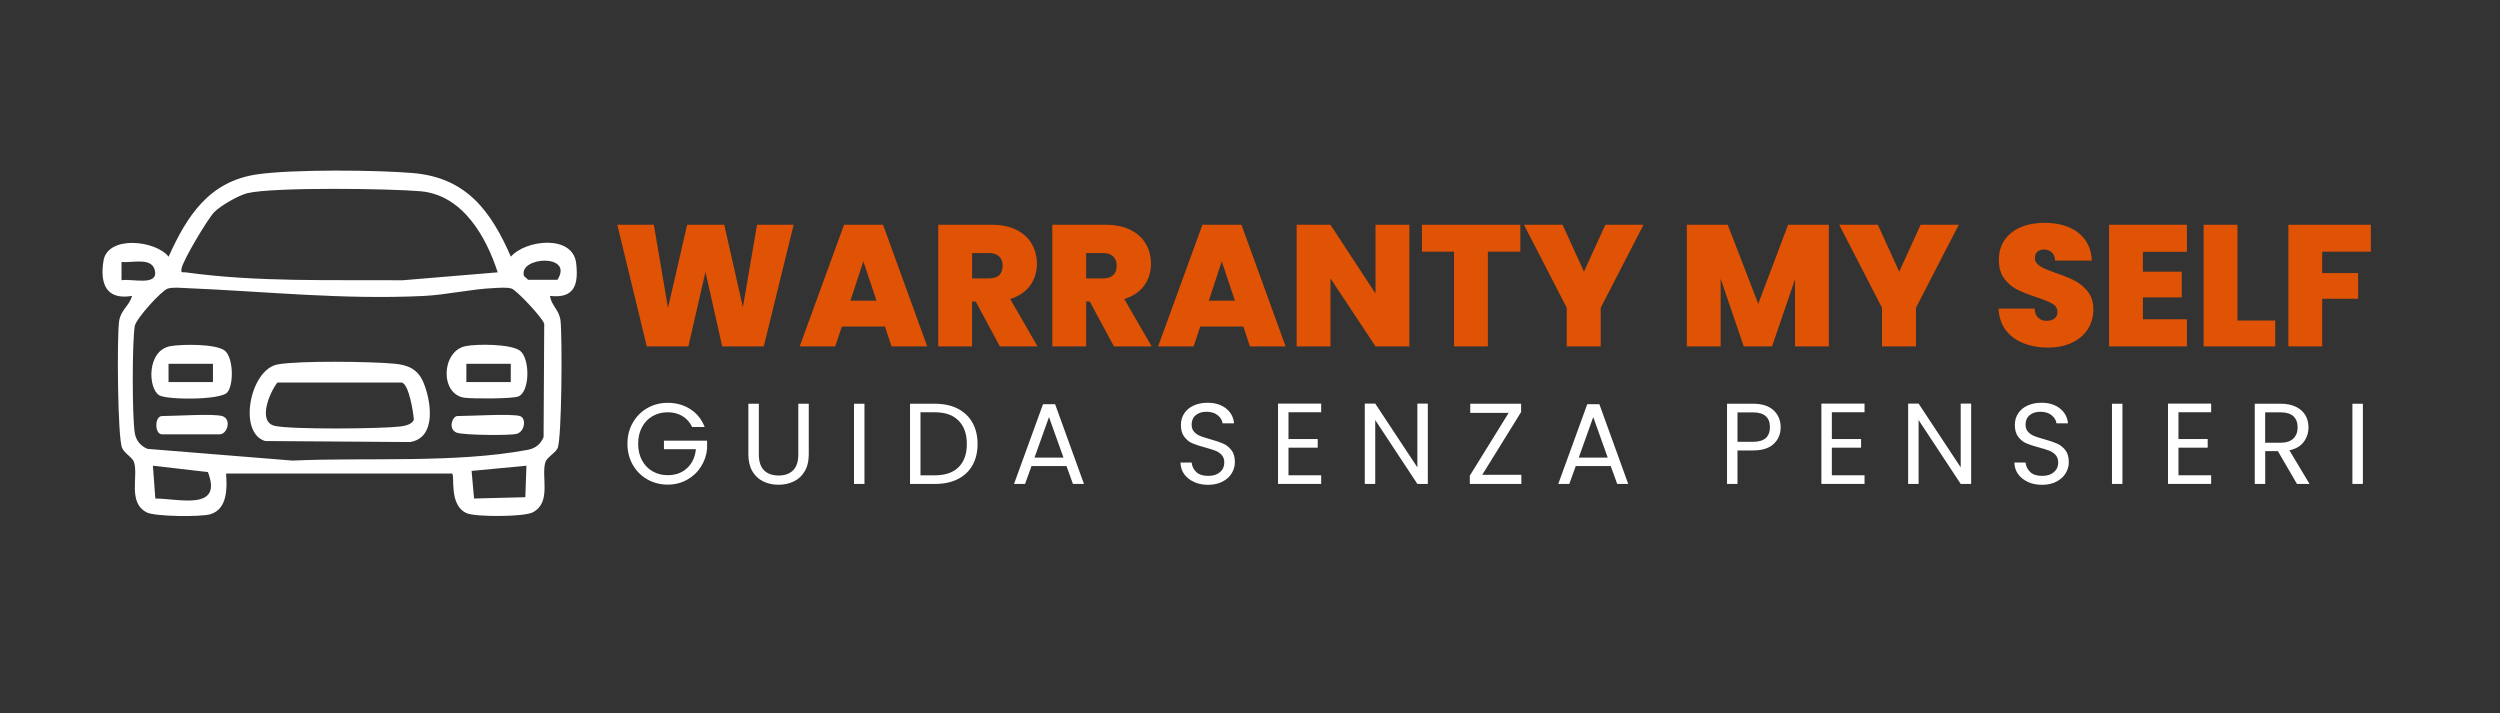 <svg xmlns="http://www.w3.org/2000/svg" id="Livello_1" viewBox="0 0 956.18 272.83"><rect x="0" y="0" width="956.18" height="272.83" fill="#333333" stroke="none"/><defs><style>      .st0 {        fill: #e05204;      }      .st1 {        fill: #fff;      }    </style></defs><g><path class="st0" d="M303.55,85.96l-11.42,46.53h-15.91l-6.4-28.51-6.53,28.51h-15.91l-11.29-46.53h13.99l5.41,31.81,7.33-31.81h14.19l7.13,31.55,5.41-31.55h13.99Z"></path><path class="st0" d="M338.47,124.9h-16.5l-2.51,7.59h-13.6l16.96-46.53h14.92l16.9,46.53h-13.66l-2.51-7.59ZM335.23,115l-5.02-15.05-4.95,15.05h9.97Z"></path><path class="st0" d="M382.42,132.49l-9.24-17.16h-1.39v17.16h-12.94v-46.53h20.39c3.74,0,6.91.65,9.5,1.95,2.6,1.3,4.55,3.08,5.87,5.35,1.32,2.27,1.98,4.81,1.98,7.62,0,3.17-.87,5.95-2.61,8.35-1.74,2.4-4.28,4.1-7.62,5.12l10.49,18.15h-14.45ZM371.8,106.48h6.4c1.76,0,3.08-.42,3.96-1.25.88-.84,1.32-2.05,1.32-3.63,0-1.5-.45-2.67-1.35-3.53-.9-.86-2.21-1.29-3.93-1.29h-6.4v9.7Z"></path><path class="st0" d="M426.05,132.49l-9.24-17.16h-1.39v17.16h-12.94v-46.53h20.39c3.74,0,6.91.65,9.5,1.95,2.6,1.3,4.55,3.08,5.87,5.35,1.32,2.27,1.98,4.81,1.98,7.62,0,3.17-.87,5.95-2.61,8.35-1.74,2.4-4.28,4.1-7.62,5.12l10.49,18.15h-14.45ZM415.42,106.48h6.4c1.76,0,3.08-.42,3.96-1.25.88-.84,1.32-2.05,1.32-3.63,0-1.5-.45-2.67-1.35-3.53-.9-.86-2.21-1.29-3.93-1.29h-6.4v9.7Z"></path><path class="st0" d="M475.55,124.9h-16.5l-2.51,7.59h-13.6l16.96-46.53h14.92l16.9,46.53h-13.66l-2.51-7.59ZM472.31,115l-5.02-15.05-4.95,15.05h9.97Z"></path><path class="st0" d="M539.04,132.49h-12.94l-17.23-26v26h-12.94v-46.53h12.94l17.23,26.33v-26.33h12.94v46.53Z"></path><path class="st0" d="M581.48,85.96v10.3h-12.41v36.23h-12.94v-36.23h-12.28v-10.3h37.62Z"></path><path class="st0" d="M628.6,85.96l-16.37,31.75v14.78h-13v-14.78l-16.37-31.75h14.78l8.18,17.95,8.18-17.95h14.59Z"></path><path class="st0" d="M699.48,85.96v46.53h-12.94v-25.67l-8.78,25.67h-10.82l-8.84-25.87v25.87h-12.94v-46.53h15.64l11.68,30.23,11.42-30.23h15.58Z"></path><path class="st0" d="M749.18,85.96l-16.37,31.75v14.78h-13v-14.78l-16.37-31.75h14.78l8.18,17.95,8.18-17.95h14.59Z"></path><path class="st0" d="M769.97,129.09c-3.48-2.57-5.35-6.26-5.61-11.06h13.79c.13,1.63.62,2.82,1.45,3.56.84.75,1.91,1.12,3.23,1.12,1.19,0,2.17-.3,2.94-.89.77-.59,1.16-1.42,1.16-2.47,0-1.36-.64-2.42-1.91-3.17-1.28-.75-3.34-1.58-6.2-2.51-3.04-1.01-5.49-1.99-7.36-2.94-1.87-.95-3.5-2.33-4.88-4.16-1.39-1.83-2.08-4.21-2.08-7.16s.75-5.55,2.24-7.69c1.5-2.13,3.56-3.75,6.2-4.85,2.64-1.1,5.63-1.65,8.98-1.65,5.41,0,9.73,1.27,12.97,3.79,3.23,2.53,4.96,6.08,5.18,10.66h-14.06c-.04-1.41-.47-2.46-1.29-3.17-.81-.7-1.86-1.06-3.13-1.06-.97,0-1.76.29-2.38.86-.62.57-.92,1.39-.92,2.44,0,.88.34,1.64,1.02,2.28.68.64,1.53,1.19,2.54,1.65,1.01.46,2.51,1.05,4.49,1.75,2.95,1.01,5.38,2.01,7.29,3,1.91.99,3.56,2.38,4.95,4.16,1.39,1.78,2.08,4.04,2.08,6.77s-.69,5.26-2.08,7.46c-1.39,2.2-3.39,3.94-6.01,5.21-2.62,1.28-5.71,1.91-9.27,1.91-5.41,0-9.86-1.29-13.33-3.86Z"></path><path class="st0" d="M819.6,96.32v7.59h14.85v9.83h-14.85v8.38h16.83v10.36h-29.77v-46.53h29.77v10.36h-16.83Z"></path><path class="st0" d="M855.77,122.59h14.45v9.9h-27.39v-46.53h12.94v36.63Z"></path><path class="st0" d="M906.79,85.96v10.3h-18.61v8.18h13.73v9.83h-13.73v18.22h-12.94v-46.53h31.55Z"></path></g><g><path class="st1" d="M264.72,163.31c-.85-1.79-2.08-3.18-3.7-4.16-1.61-.98-3.49-1.47-5.63-1.47s-4.07.49-5.79,1.47c-1.72.98-3.07,2.39-4.05,4.22-.98,1.83-1.47,3.95-1.47,6.36s.49,4.52,1.47,6.34c.98,1.82,2.33,3.22,4.05,4.2,1.72.98,3.64,1.47,5.79,1.47,2.99,0,5.46-.89,7.39-2.68s3.06-4.21,3.39-7.26h-12.23v-3.26h16.5v3.08c-.23,2.52-1.03,4.83-2.38,6.93-1.35,2.1-3.12,3.75-5.32,4.97-2.2,1.22-4.65,1.83-7.35,1.83-2.85,0-5.44-.67-7.79-2-2.35-1.33-4.2-3.19-5.57-5.57-1.36-2.38-2.05-5.06-2.05-8.05s.68-5.68,2.05-8.07,3.22-4.25,5.57-5.59c2.35-1.33,4.94-2,7.79-2,3.26,0,6.14.81,8.65,2.42,2.51,1.61,4.33,3.89,5.48,6.82h-4.8Z"></path><path class="st1" d="M290.24,154.42v19.4c0,2.73.67,4.75,2,6.07,1.33,1.32,3.19,1.98,5.57,1.98s4.19-.66,5.52-1.98c1.33-1.32,2-3.34,2-6.07v-19.4h4v19.36c0,2.55-.51,4.7-1.54,6.45-1.03,1.75-2.41,3.04-4.16,3.89-1.75.85-3.7,1.28-5.87,1.28s-4.13-.43-5.87-1.28c-1.75-.85-3.12-2.15-4.14-3.89-1.01-1.75-1.52-3.89-1.52-6.45v-19.36h4Z"></path><path class="st1" d="M330.63,154.42v30.67h-4v-30.67h4Z"></path><path class="st1" d="M366.3,156.29c2.45,1.25,4.33,3.03,5.63,5.35,1.31,2.32,1.96,5.05,1.96,8.18s-.65,5.86-1.96,8.16-3.18,4.06-5.63,5.28c-2.45,1.22-5.35,1.83-8.69,1.83h-9.55v-30.67h9.55c3.34,0,6.24.62,8.69,1.87ZM366.67,178.64c2.08-2.1,3.12-5.04,3.12-8.82s-1.05-6.79-3.15-8.93c-2.1-2.14-5.11-3.21-9.04-3.21h-5.54v24.11h5.54c3.96,0,6.98-1.05,9.06-3.15Z"></path><path class="st1" d="M407.9,178.26h-13.38l-2.46,6.82h-4.22l11.09-30.49h4.62l11.04,30.49h-4.22l-2.46-6.82ZM406.75,175.01l-5.54-15.49-5.54,15.49h11.09Z"></path><path class="st1" d="M456.67,184.32c-1.6-.72-2.85-1.72-3.76-2.99-.91-1.28-1.38-2.75-1.41-4.42h4.27c.15,1.44.74,2.65,1.78,3.63,1.04.98,2.56,1.47,4.55,1.47s3.41-.48,4.51-1.43,1.65-2.18,1.65-3.67c0-1.17-.32-2.13-.97-2.86-.64-.73-1.45-1.29-2.42-1.67-.97-.38-2.27-.79-3.92-1.23-2.02-.53-3.64-1.06-4.86-1.58s-2.26-1.36-3.12-2.49c-.87-1.13-1.3-2.65-1.3-4.55,0-1.67.42-3.15,1.28-4.44.85-1.29,2.05-2.29,3.59-2.99,1.54-.7,3.31-1.06,5.3-1.06,2.88,0,5.23.72,7.06,2.16,1.83,1.44,2.87,3.34,3.1,5.72h-4.4c-.15-1.17-.76-2.21-1.85-3.1-1.09-.89-2.52-1.34-4.31-1.34-1.67,0-3.04.43-4.09,1.3-1.06.87-1.58,2.08-1.58,3.63,0,1.12.31,2.02.95,2.73.63.71,1.41,1.24,2.33,1.61.92.37,2.22.79,3.89,1.25,2.02.56,3.65,1.11,4.88,1.65,1.23.54,2.29,1.38,3.17,2.51.88,1.13,1.32,2.66,1.32,4.6,0,1.5-.4,2.9-1.19,4.22-.79,1.32-1.96,2.39-3.52,3.21s-3.39,1.23-5.5,1.23-3.84-.36-5.43-1.08Z"></path><path class="st1" d="M492.81,157.67v10.25h11.18v3.3h-11.18v10.56h12.5v3.3h-16.5v-30.71h16.5v3.3h-12.5Z"></path><path class="st1" d="M546.1,185.08h-4l-16.11-24.42v24.42h-4v-30.71h4l16.11,24.38v-24.38h4v30.71Z"></path><path class="st1" d="M566.91,181.61h14.96v3.48h-19.71v-3.17l14.87-24.02h-14.7v-3.48h19.45v3.17l-14.87,24.02Z"></path><path class="st1" d="M616.06,178.26h-13.38l-2.46,6.82h-4.22l11.09-30.49h4.62l11.04,30.49h-4.22l-2.46-6.82ZM614.91,175.01l-5.54-15.49-5.54,15.49h11.09Z"></path><path class="st1" d="M678.43,169.75c-1.75,1.69-4.41,2.53-7.99,2.53h-5.9v12.8h-4v-30.67h9.9c3.46,0,6.09.84,7.9,2.51,1.8,1.67,2.71,3.83,2.71,6.47s-.87,4.67-2.62,6.36ZM675.37,167.53c1.06-.97,1.58-2.35,1.58-4.13,0-3.78-2.17-5.68-6.51-5.68h-5.9v11.26h5.9c2.23,0,3.87-.48,4.93-1.45Z"></path><path class="st1" d="M700.63,157.67v10.25h11.18v3.3h-11.18v10.56h12.5v3.3h-16.5v-30.71h16.5v3.3h-12.5Z"></path><path class="st1" d="M753.91,185.08h-4l-16.1-24.42v24.42h-4v-30.71h4l16.1,24.38v-24.38h4v30.71Z"></path><path class="st1" d="M775.62,184.32c-1.6-.72-2.85-1.72-3.76-2.99-.91-1.28-1.38-2.75-1.41-4.42h4.27c.15,1.44.74,2.65,1.78,3.63,1.04.98,2.56,1.47,4.55,1.47s3.41-.48,4.51-1.43,1.65-2.18,1.65-3.67c0-1.17-.32-2.13-.97-2.86-.65-.73-1.45-1.29-2.42-1.67-.97-.38-2.27-.79-3.92-1.23-2.02-.53-3.64-1.06-4.86-1.58-1.22-.53-2.26-1.36-3.12-2.49s-1.3-2.65-1.3-4.55c0-1.67.43-3.15,1.28-4.44.85-1.29,2.04-2.29,3.59-2.99,1.54-.7,3.31-1.06,5.3-1.06,2.88,0,5.23.72,7.06,2.16,1.83,1.44,2.87,3.34,3.1,5.72h-4.4c-.15-1.17-.76-2.21-1.85-3.1-1.08-.89-2.52-1.34-4.31-1.34-1.67,0-3.04.43-4.09,1.3-1.06.87-1.58,2.08-1.58,3.63,0,1.12.31,2.02.95,2.73.63.71,1.41,1.24,2.33,1.61.92.37,2.22.79,3.89,1.25,2.02.56,3.65,1.11,4.88,1.65,1.23.54,2.29,1.38,3.17,2.51.88,1.13,1.32,2.66,1.32,4.6,0,1.5-.4,2.9-1.19,4.22-.79,1.32-1.97,2.39-3.52,3.21-1.56.82-3.39,1.23-5.5,1.23s-3.84-.36-5.44-1.08Z"></path><path class="st1" d="M811.77,154.42v30.67h-4v-30.67h4Z"></path><path class="st1" d="M833.2,157.67v10.25h11.18v3.3h-11.18v10.56h12.5v3.3h-16.5v-30.71h16.5v3.3h-12.5Z"></path><path class="st1" d="M878.52,185.08l-7.3-12.54h-4.84v12.54h-4v-30.67h9.9c2.32,0,4.27.4,5.87,1.19s2.79,1.86,3.59,3.21c.79,1.35,1.19,2.89,1.19,4.62,0,2.11-.61,3.98-1.82,5.59-1.22,1.61-3.04,2.68-5.48,3.21l7.7,12.85h-4.79ZM866.37,169.33h5.9c2.17,0,3.8-.54,4.88-1.61,1.09-1.07,1.63-2.5,1.63-4.29s-.54-3.23-1.61-4.22c-1.07-1-2.71-1.5-4.91-1.5h-5.9v11.62Z"></path><path class="st1" d="M903.73,154.42v30.67h-4v-30.67h4Z"></path></g><path class="st1" d="M195.38,98.18c5.59-6.47,23.67-8.6,24.98,2.47.97,8.22-.66,13.63-10,12.52.54,3.85,3.51,5.22,4.02,9.46.7,5.86.53,45.61-1.15,48.86-1.02,1.97-4.09,3.41-4.66,5.33-1.66,5.57,2.49,15.36-4.83,19.15-3.37,1.75-21.56,1.79-25.09.37-7.3-2.93-4.45-15.04-5.83-15.24h-86.36c.43,5.47.58,13.56-5.94,15.56-3.64,1.11-21.25.95-24.4-.68-7.31-3.78-3.18-13.59-4.83-19.15-.55-1.86-3.48-3.2-4.56-5.43-1.78-3.63-2.04-43.01-1.16-48.67.64-4.16,3.97-5.91,4.93-9.55-9.94,1.65-12.32-4.69-10.92-13.44,1.57-9.83,20.03-7.86,24.9-1.55,7.03-15.63,15.52-28.87,33.94-31.52,13.55-1.95,45.51-1.68,59.54-.48,20.48,1.75,29.8,14.53,37.45,32.01ZM190.36,104.17c-4.38-13.55-13.35-29.57-29.43-31.01-11.74-1.05-56.4-1.66-66.3.72-3.35.81-10.29,4.79-12.71,7.27s-12.02,18.51-12.47,21.52c-.3,2.05.19,1.31,1.5,1.49,27.36,3.8,55.4,2.81,82.99,3.04l36.42-3.04ZM46.48,107.18c3.83-.69,13.59,2.24,12.84-3.27-.79-5.82-8.72-3.24-12.84-3.73v7ZM213.2,107.03c6.48-10.13-15-8.93-12.79-1.47l1.6,1.46h11.18ZM64.17,110.38c-2.34.69-12.2,11.56-12.63,14.34-1.02,6.47-1.01,34.36,0,40.85.45,2.88,2.21,5.01,4.88,6.11l55.47,4.48c28.46-1.29,62.01,1.09,89.91-4.1,2.91-.54,4.98-2.13,6.11-4.89l.24-43.31c-.49-2.17-10.63-12.94-12.48-13.49-1.94-.58-4.7-.28-6.79-.19-8.58.35-18.25,2.61-26.94,3.02-31.1,1.49-60.47-1.77-90.97-3.02-2.09-.09-4.84-.38-6.79.19ZM58.48,178.12l.93,12.55c9.12.05,25.89,4.85,20.11-10.12l-21.04-2.43ZM180.37,180.11l.94,10.56,19.61-.5.43-12.05-20.98,1.99Z"></path><path class="st1" d="M106.17,139.38c8.23-1.5,35.79-1.12,44.76-.27,5.08.48,8.83,2.05,10.96,7.03,2.97,6.93,5.3,21.3-5.06,22.93l-55.45-.39c-10.51-3.22-5.71-27.39,4.79-29.29ZM106.1,146.3c-2.98,3.78-7.75,15.11-.94,16.6,6.46,1.42,40.29,1.11,47.76.24,1.79-.21,4.78-.76,5.37-2.69-.25-2.99-1.84-13.23-4.55-14.15h-47.64Z"></path><path class="st1" d="M65.2,132.39c4.3-.78,17.47-.94,20.78,1.73s3.5,13.01.94,15.98-23.01,2.88-26.01,1.09c-4.33-2.58-4.87-17.16,4.29-18.81ZM81.45,139.15h-16.99v6.99h16.99v-6.99Z"></path><path class="st1" d="M178.1,132.38c4.33-.87,17.28-.87,20.77,1.75,3.86,2.9,3.88,15.53-.54,17.48-2.19.96-17.28.91-20.48.54-9.7-1.13-9.12-17.89.25-19.77ZM195.36,139.15h-16.99v6.99h16.99v-6.99Z"></path><path class="st1" d="M198.86,159.13c2.48.76,1.98,5.86-1.2,6.79-2.49.73-20.74.53-23.05-.46-3.48-1.49-1.42-6.33.27-6.33,4.87,0,20.75-.99,23.98,0Z"></path><path class="st1" d="M84.95,159.13c3.68,1.03,2.12,6.99-1,6.99h-21.98c-2.9,0-2.9-6.99,0-6.99,4.99,0,19.43-1,22.98,0Z"></path></svg>